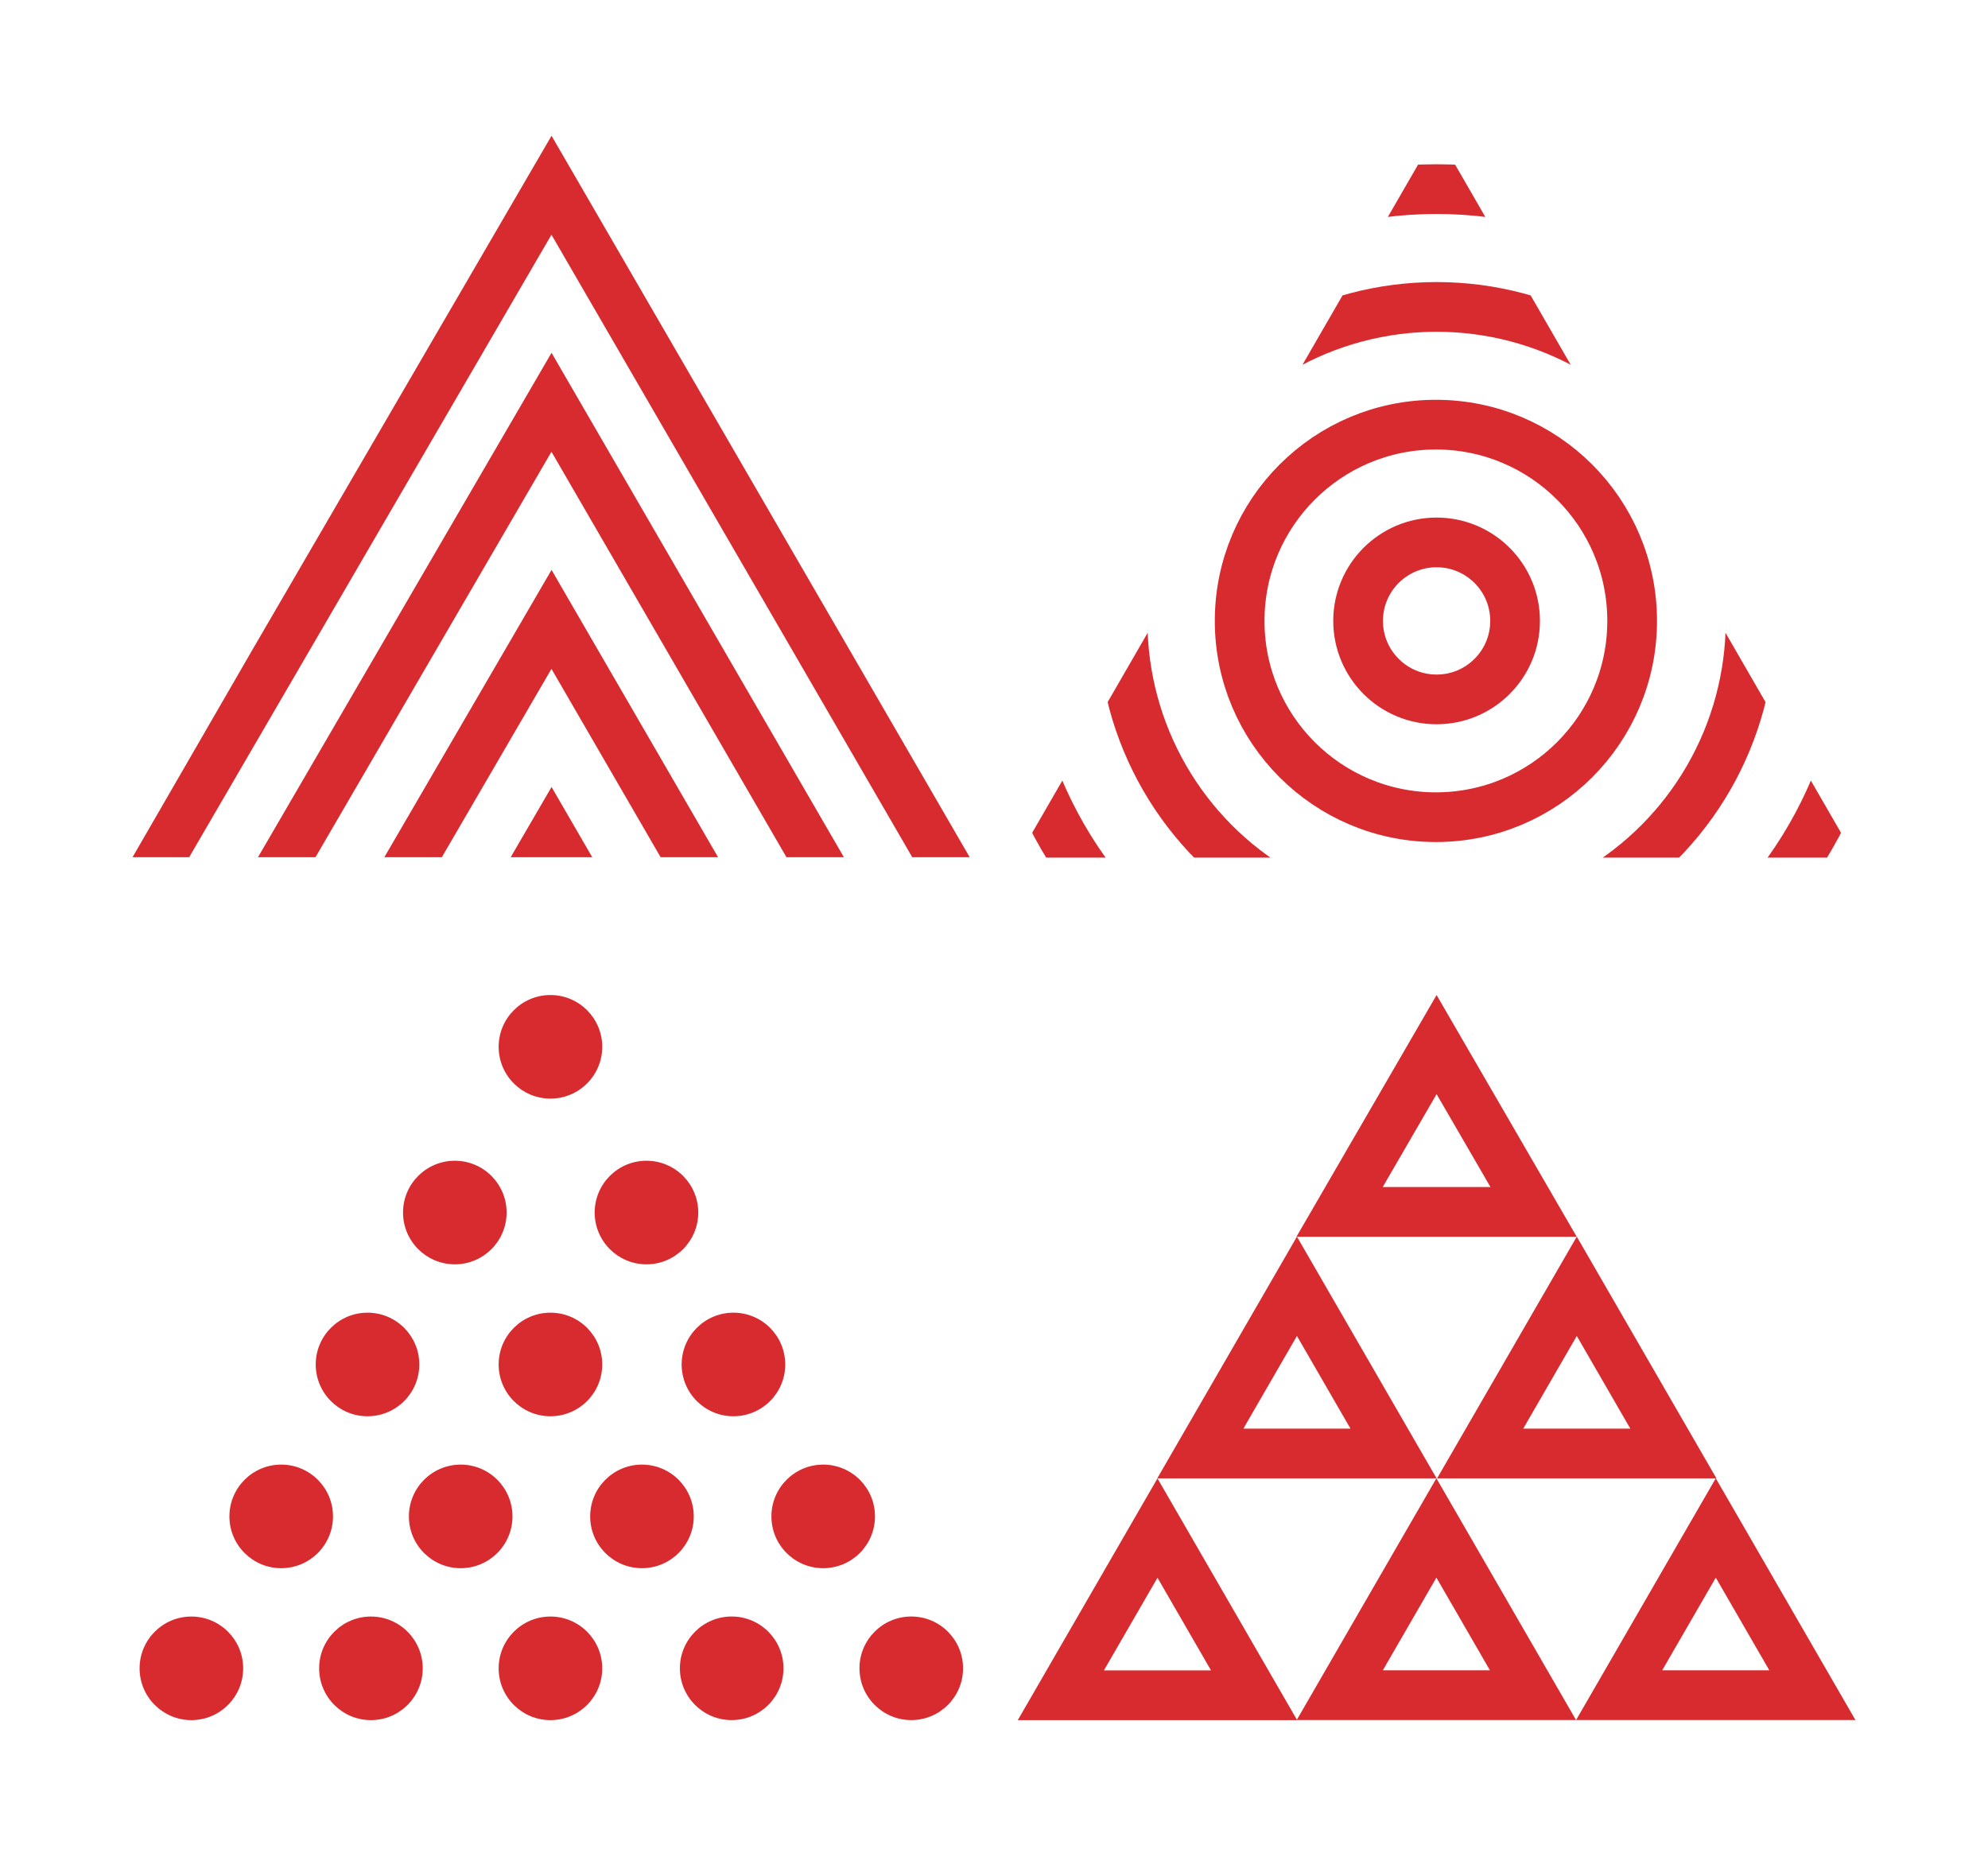 <svg id="Logo-noBG" xmlns="http://www.w3.org/2000/svg" xmlns:xlink="http://www.w3.org/1999/xlink" width="60" height="55.91" viewBox="0 0 60 55.91">
  <defs>
    <clipPath id="clip-path">
      <path id="패스_25894" data-name="패스 25894" d="M12.639,0,25.278,21.869H0Z" fill="#D82B30" stroke="#D82B30" stroke-width="1.5"/>
    </clipPath>
    <clipPath id="clip-path-2">
      <path id="다각형_30" data-name="다각형 30" d="M12.639,0,25.278,21.882H0Z" transform="translate(0 0)" fill="#D82B30"/>
    </clipPath>
  </defs>
  <g id="그룹_30550" data-name="그룹 30550" transform="translate(4 4)">
    <g id="그룹_30546" data-name="그룹 30546" clip-path="url(#clip-path)">
      <path id="패스_25890" data-name="패스 25890" d="M-468,1349.856l12.839-22.059,12.786,22.059" transform="translate(467.806 -1326.207)" fill="none" stroke="#D82B30" stroke-width="1.5"/>
      <path id="패스_25891" data-name="패스 25891" d="M-468,1349.856l12.839-22.059,12.786,22.059" transform="translate(467.806 -1319.657)" fill="none" stroke="#D82B30" stroke-width="1.5"/>
      <path id="패스_25892" data-name="패스 25892" d="M-468,1349.856l12.839-22.059,12.786,22.059" transform="translate(467.806 -1313.105)" fill="none" stroke="#D82B30" stroke-width="1.5"/>
      <path id="패스_25893" data-name="패스 25893" d="M-468,1349.856l12.839-22.059,12.786,22.059" transform="translate(467.806 -1306.554)" fill="none" stroke="#D82B30" stroke-width="1.5"/>
    </g>
    <g id="마스크_그룹_36" data-name="마스크 그룹 36" transform="translate(26.719 0)" clip-path="url(#clip-path-2)">
      <circle id="타원_404" data-name="타원 404" cx="2.369" cy="2.369" r="2.369" transform="translate(10.27 12.369)" fill="none" stroke="#D82B30" stroke-width="1.5"/>
      <circle id="타원_405" data-name="타원 405" cx="5.923" cy="5.923" r="5.923" transform="translate(6.695 8.815)" fill="none" stroke="#D82B30" stroke-width="1.5"/>
      <circle id="타원_406" data-name="타원 406" cx="9.477" cy="9.477" r="9.477" transform="translate(3.162 5.262)" fill="none" stroke="#D82B30" stroke-width="1.5"/>
      <circle id="타원_412" data-name="타원 412" cx="13.031" cy="13.031" r="13.031" transform="translate(-0.392 1.707)" fill="none" stroke="#D82B30" stroke-width="1.5"/>
    </g>
    <g id="그룹_30548" data-name="그룹 30548" transform="translate(26.718 26.028)">
      <g id="다각형_10" data-name="다각형 10" transform="translate(8.41 0)" fill="none">
        <path d="M4.23,0l4.23,7.3H0Z" stroke="none"/>
        <path d="M 4.23 2.991 L 2.604 5.795 L 5.856 5.795 L 4.23 2.991 M 4.23 1.430511474609375e-06 L 8.459 7.295 L 3.814697265625e-06 7.295 L 4.23 1.430511474609375e-06 Z" stroke="none" fill="#D82B30"/>
      </g>
      <g id="다각형_8" data-name="다각형 8" transform="translate(0 14.587)" fill="none">
        <path d="M4.216,0,8.431,7.3H0Z" stroke="none"/>
        <path d="M 4.216 2.998 L 2.599 5.795 L 5.832 5.795 L 4.216 2.998 M 4.216 2.86102294921875e-06 L 8.431 7.295 L 0 7.295 L 4.216 2.86102294921875e-06 Z" stroke="none" fill="#D82B30"/>
      </g>
      <g id="다각형_11" data-name="다각형 11" transform="translate(4.209 7.291)" fill="none">
        <path d="M4.216,0,8.431,7.3H0Z" stroke="none"/>
        <path d="M 4.216 2.998 L 2.599 5.795 L 5.832 5.795 L 4.216 2.998 M 4.216 2.86102294921875e-06 L 8.431 7.295 L 0 7.295 L 4.216 2.86102294921875e-06 Z" stroke="none" fill="#D82B30"/>
      </g>
      <g id="다각형_14" data-name="다각형 14" transform="translate(12.655 7.291)" fill="none">
        <path d="M4.216,0,8.431,7.3H0Z" stroke="none"/>
        <path d="M 4.216 2.998 L 2.599 5.795 L 5.832 5.795 L 4.216 2.998 M 4.216 2.86102294921875e-06 L 8.431 7.295 L 0 7.295 L 4.216 2.86102294921875e-06 Z" stroke="none" fill="#D82B30"/>
      </g>
      <g id="다각형_15" data-name="다각형 15" transform="translate(16.85 14.584)" fill="none">
        <path d="M4.216,0,8.431,7.3H0Z" stroke="none"/>
        <path d="M 4.216 2.998 L 2.599 5.795 L 5.832 5.795 L 4.216 2.998 M 4.216 2.86102294921875e-06 L 8.431 7.295 L 0 7.295 L 4.216 2.86102294921875e-06 Z" stroke="none" fill="#D82B30"/>
      </g>
      <g id="다각형_16" data-name="다각형 16" transform="translate(8.418 14.584)" fill="none">
        <path d="M4.216,0,8.431,7.3H0Z" stroke="none"/>
        <path d="M 4.216 2.998 L 2.599 5.795 L 5.832 5.795 L 4.216 2.998 M 4.216 2.86102294921875e-06 L 8.431 7.295 L 0 7.295 L 4.216 2.86102294921875e-06 Z" stroke="none" fill="#D82B30"/>
      </g>
    </g>
    <g id="그룹_30549" data-name="그룹 30549" transform="translate(0.213 26.028)">
      <circle id="타원_227" data-name="타원 227" cx="1.563" cy="1.563" r="1.563" transform="translate(10.837 18.756)" fill="#D82B30"/>
      <circle id="타원_236" data-name="타원 236" cx="1.563" cy="1.563" r="1.563" transform="translate(16.307 18.755)" fill="#D82B30"/>
      <circle id="타원_237" data-name="타원 237" cx="1.563" cy="1.563" r="1.563" transform="translate(21.727 18.755)" fill="#D82B30"/>
      <circle id="타원_234" data-name="타원 234" cx="1.563" cy="1.563" r="1.563" transform="translate(5.419 18.756)" fill="#D82B30"/>
      <circle id="타원_235" data-name="타원 235" cx="1.563" cy="1.563" r="1.563" transform="translate(0 18.756)" fill="#D82B30"/>
      <circle id="타원_226" data-name="타원 226" cx="1.563" cy="1.563" r="1.563" transform="translate(8.128 14.171)" fill="#D82B30"/>
      <circle id="타원_232" data-name="타원 232" cx="1.563" cy="1.563" r="1.563" transform="translate(13.599 14.171)" fill="#D82B30"/>
      <circle id="타원_233" data-name="타원 233" cx="1.563" cy="1.563" r="1.563" transform="translate(19.069 14.171)" fill="#D82B30"/>
      <circle id="타원_231" data-name="타원 231" cx="1.563" cy="1.563" r="1.563" transform="translate(2.711 14.171)" fill="#D82B30"/>
      <circle id="타원_225" data-name="타원 225" cx="1.563" cy="1.563" r="1.563" transform="translate(10.837 9.586)" fill="#D82B30"/>
      <circle id="타원_230" data-name="타원 230" cx="1.563" cy="1.563" r="1.563" transform="translate(16.36 9.586)" fill="#D82B30"/>
      <circle id="타원_229" data-name="타원 229" cx="1.563" cy="1.563" r="1.563" transform="translate(5.316 9.586)" fill="#D82B30"/>
      <circle id="타원_224" data-name="타원 224" cx="1.563" cy="1.563" r="1.563" transform="translate(7.951 5.001)" fill="#D82B30"/>
      <circle id="타원_228" data-name="타원 228" cx="1.563" cy="1.563" r="1.563" transform="translate(13.735 5.001)" fill="#D82B30"/>
      <circle id="타원_223" data-name="타원 223" cx="1.563" cy="1.563" r="1.563" transform="translate(10.837 0)" fill="#D82B30"/>
    </g>
  </g>
</svg>
